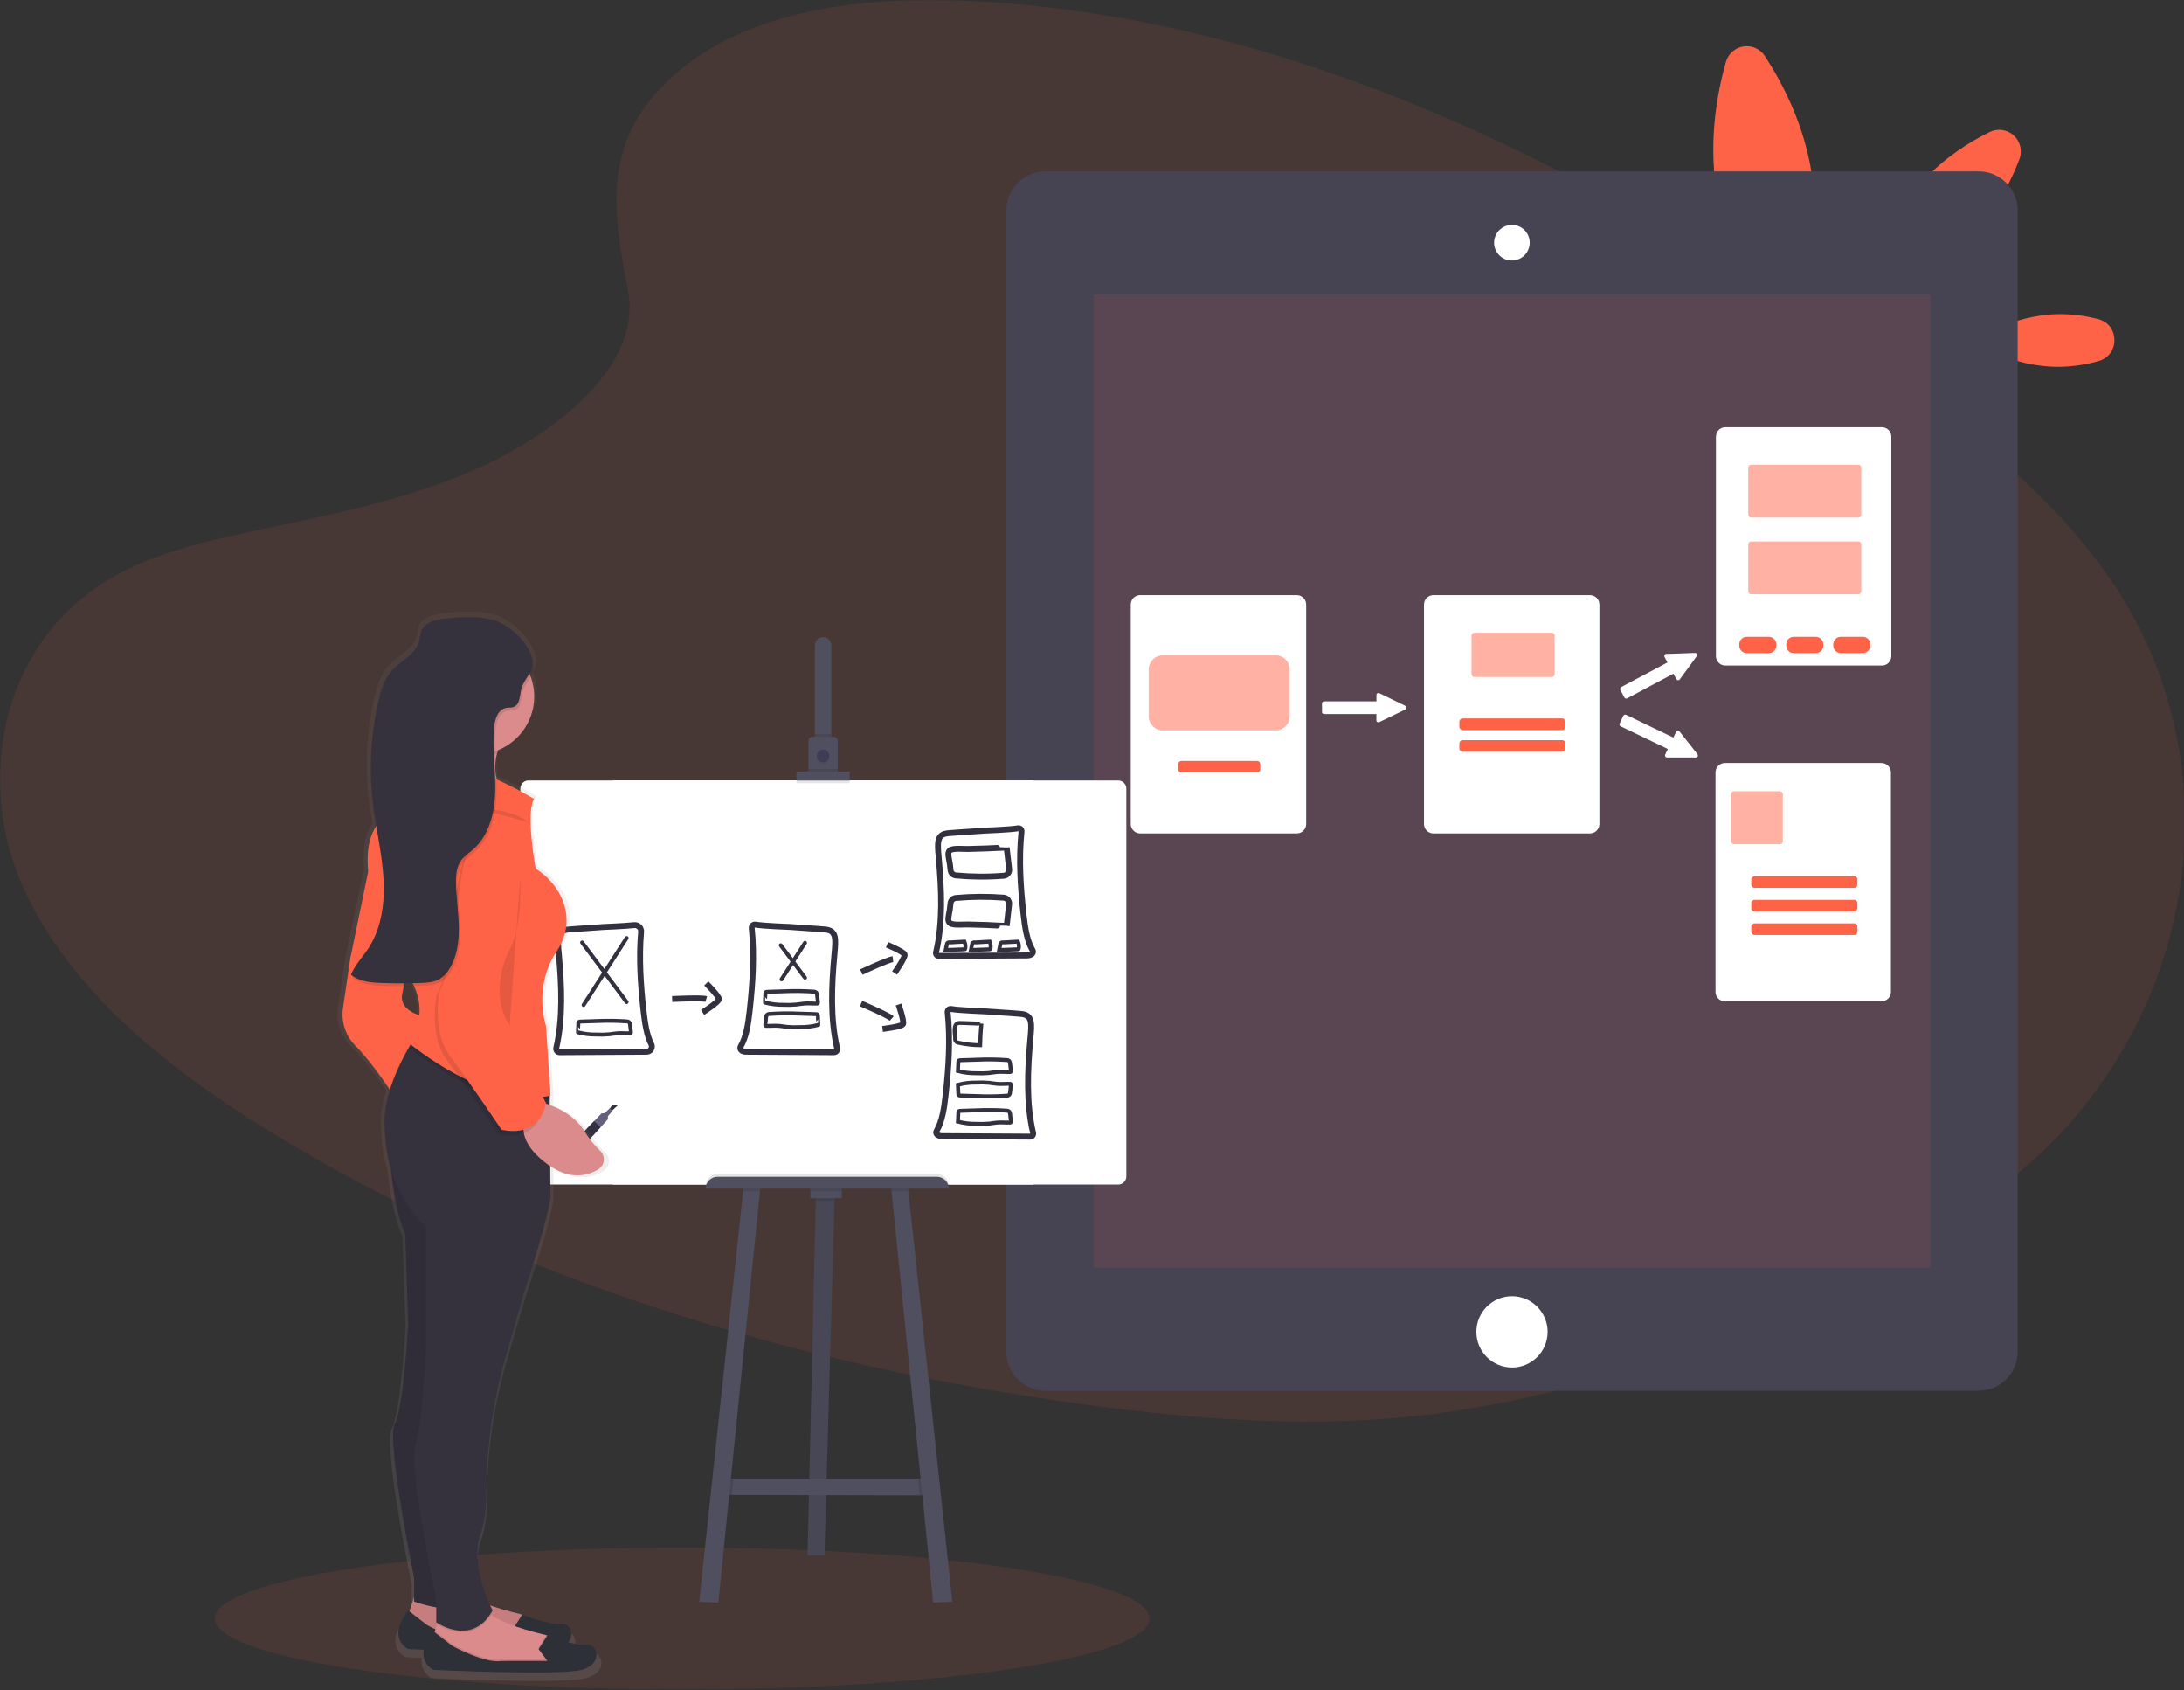<?xml version="1.0" encoding="UTF-8"?>
<svg xmlns="http://www.w3.org/2000/svg" xmlns:xlink="http://www.w3.org/1999/xlink" width="592pt" height="458pt" viewBox="0 0 592 458" version="1.1">
<rect x="0" y="0" width="592" height="458" fill="#333333" stroke="none"/>
<defs>
<filter id="alpha" filterUnits="objectBoundingBox" x="0%" y="0%" width="100%" height="100%">
  <feColorMatrix type="matrix" in="SourceGraphic" values="0 0 0 0 1 0 0 0 0 1 0 0 0 0 1 0 0 0 1 0"/>
</filter>
<mask id="mask0">
  <g filter="url(#alpha)">
<rect x="0" y="0" width="592" height="458" style="fill:rgb(0%,0%,0%);fill-opacity:0.102;stroke:none;"/>
  </g>
</mask>
<clipPath id="clip1">
  <rect width="592" height="458"/>
</clipPath>
<g id="surface6" clip-path="url(#clip1)">
<path style=" stroke:none;fill-rule:nonzero;fill:rgb(100%,38.824%,27.843%);fill-opacity:1;" d="M 311.59 438.613 C 311.59 428 254.879 419.395 184.922 419.395 C 114.965 419.395 58.258 428 58.258 438.613 C 58.258 449.227 114.965 457.828 184.922 457.828 C 254.879 457.828 311.59 449.227 311.59 438.613 Z M 311.59 438.613 "/>
</g>
<mask id="mask1">
  <g filter="url(#alpha)">
<rect x="0" y="0" width="592" height="458" style="fill:rgb(0%,0%,0%);fill-opacity:0.102;stroke:none;"/>
  </g>
</mask>
<clipPath id="clip2">
  <rect width="592" height="458"/>
</clipPath>
<g id="surface9" clip-path="url(#clip2)">
<path style=" stroke:none;fill-rule:nonzero;fill:rgb(100%,38.824%,27.843%);fill-opacity:1;" d="M 182.875 20.199 C 202.965 2.477 234.508 -1.152 263.223 0.277 C 353.398 4.719 434.789 47.781 505.215 96.5 C 530.711 114.141 555.809 133.145 572.352 157.438 C 606.039 206.879 596.043 275.375 549.207 316.105 C 533.27 329.984 513.953 340.59 494.121 350.008 C 458.859 366.754 420.812 380.195 380.789 384.02 C 352.25 386.75 323.359 384.527 294.988 380.723 C 215.711 370.09 137.898 346.559 72.684 306.328 C 44.078 288.699 17.121 266.738 5.328 238.188 C -6.465 209.633 1.062 173.453 30.293 156.559 C 42.375 149.566 56.816 146.414 70.953 143.441 C 91.754 139.082 112.918 134.777 131.703 125.914 C 151.098 116.746 174.07 99.031 170.23 78.758 C 166.105 56.992 162.789 37.891 182.875 20.199 Z M 182.875 20.199 "/>
</g>
<mask id="mask2">
  <g filter="url(#alpha)">
<rect x="0" y="0" width="592" height="458" style="fill:rgb(0%,0%,0%);fill-opacity:0.102;stroke:none;"/>
  </g>
</mask>
<clipPath id="clip3">
  <rect width="592" height="458"/>
</clipPath>
<g id="surface12" clip-path="url(#clip3)">
<path style=" stroke:none;fill-rule:nonzero;fill:rgb(100%,38.824%,27.843%);fill-opacity:1;" d="M 296.426 79.777 L 523.266 79.777 L 523.266 343.52 L 296.426 343.52 Z M 296.426 79.777 "/>
</g>
<mask id="mask3">
  <g filter="url(#alpha)">
<rect x="0" y="0" width="592" height="458" style="fill:rgb(0%,0%,0%);fill-opacity:0.502;stroke:none;"/>
  </g>
</mask>
<clipPath id="clip4">
  <rect width="592" height="458"/>
</clipPath>
<g id="surface15" clip-path="url(#clip4)">
<path style=" stroke:none;fill-rule:nonzero;fill:rgb(100%,38.824%,27.843%);fill-opacity:1;" d="M 315.184 177.609 L 345.793 177.609 C 347.895 177.609 349.602 179.316 349.602 181.422 L 349.602 194.109 C 349.602 196.215 347.895 197.922 345.793 197.922 L 315.184 197.922 C 313.082 197.922 311.375 196.215 311.375 194.109 L 311.375 181.422 C 311.375 179.316 313.082 177.609 315.184 177.609 Z M 315.184 177.609 "/>
</g>
<mask id="mask4">
  <g filter="url(#alpha)">
<rect x="0" y="0" width="592" height="458" style="fill:rgb(0%,0%,0%);fill-opacity:0.502;stroke:none;"/>
  </g>
</mask>
<clipPath id="clip5">
  <rect width="592" height="458"/>
</clipPath>
<g id="surface18" clip-path="url(#clip5)">
<path style=" stroke:none;fill-rule:nonzero;fill:rgb(100%,38.824%,27.843%);fill-opacity:1;" d="M 399.652 171.477 L 420.641 171.477 C 421.07 171.477 421.418 171.828 421.418 172.258 L 421.418 182.676 C 421.418 183.105 421.07 183.457 420.641 183.457 L 399.652 183.457 C 399.223 183.457 398.875 183.105 398.875 182.676 L 398.875 172.258 C 398.875 171.828 399.223 171.477 399.652 171.477 Z M 399.652 171.477 "/>
</g>
<mask id="mask5">
  <g filter="url(#alpha)">
<rect x="0" y="0" width="592" height="458" style="fill:rgb(0%,0%,0%);fill-opacity:0.502;stroke:none;"/>
  </g>
</mask>
<clipPath id="clip6">
  <rect width="592" height="458"/>
</clipPath>
<g id="surface21" clip-path="url(#clip6)">
<path style=" stroke:none;fill-rule:nonzero;fill:rgb(100%,38.824%,27.843%);fill-opacity:1;" d="M 474.668 125.938 L 503.738 125.938 C 504.168 125.938 504.516 126.289 504.516 126.719 L 504.516 139.465 C 504.516 139.895 504.168 140.246 503.738 140.246 L 474.668 140.246 C 474.238 140.246 473.887 139.895 473.887 139.465 L 473.887 126.719 C 473.887 126.289 474.238 125.938 474.668 125.938 Z M 474.668 125.938 "/>
</g>
<mask id="mask6">
  <g filter="url(#alpha)">
<rect x="0" y="0" width="592" height="458" style="fill:rgb(0%,0%,0%);fill-opacity:0.502;stroke:none;"/>
  </g>
</mask>
<clipPath id="clip7">
  <rect width="592" height="458"/>
</clipPath>
<g id="surface24" clip-path="url(#clip7)">
<path style=" stroke:none;fill-rule:nonzero;fill:rgb(100%,38.824%,27.843%);fill-opacity:1;" d="M 474.668 146.73 L 503.738 146.73 C 504.168 146.73 504.516 147.078 504.516 147.512 L 504.516 160.258 C 504.516 160.688 504.168 161.035 503.738 161.035 L 474.668 161.035 C 474.238 161.035 473.887 160.688 473.887 160.258 L 473.887 147.512 C 473.887 147.078 474.238 146.73 474.668 146.73 Z M 474.668 146.73 "/>
</g>
<mask id="mask7">
  <g filter="url(#alpha)">
<rect x="0" y="0" width="592" height="458" style="fill:rgb(0%,0%,0%);fill-opacity:0.502;stroke:none;"/>
  </g>
</mask>
<clipPath id="clip8">
  <rect width="592" height="458"/>
</clipPath>
<g id="surface27" clip-path="url(#clip8)">
<path style=" stroke:none;fill-rule:nonzero;fill:rgb(100%,38.824%,27.843%);fill-opacity:1;" d="M 469.98 214.438 L 482.48 214.438 C 482.91 214.438 483.258 214.785 483.258 215.219 L 483.258 227.965 C 483.258 228.395 482.91 228.742 482.48 228.742 L 469.98 228.742 C 469.547 228.742 469.199 228.395 469.199 227.965 L 469.199 215.219 C 469.199 214.785 469.547 214.438 469.98 214.438 Z M 469.98 214.438 "/>
</g>
<mask id="mask8">
  <g filter="url(#alpha)">
<rect x="0" y="0" width="592" height="458" style="fill:rgb(0%,0%,0%);fill-opacity:0.102;stroke:none;"/>
  </g>
</mask>
<clipPath id="clip9">
  <rect width="592" height="458"/>
</clipPath>
<g id="surface30" clip-path="url(#clip9)">
<path style=" stroke:none;fill-rule:nonzero;fill:rgb(0%,0%,0%);fill-opacity:1;" d="M 226.234 323.828 L 226.191 325.395 L 223.473 421.516 L 218.895 421.516 L 221.141 325.395 L 221.184 323.59 Z M 226.234 323.828 "/>
</g>
<mask id="mask9">
  <g filter="url(#alpha)">
<rect x="0" y="0" width="592" height="458" style="fill:rgb(0%,0%,0%);fill-opacity:0.102;stroke:none;"/>
  </g>
</mask>
<clipPath id="clip10">
  <rect width="592" height="458"/>
</clipPath>
<g id="surface33" clip-path="url(#clip10)">
<path style=" stroke:none;fill-rule:nonzero;fill:rgb(0%,0%,0%);fill-opacity:1;" d="M 226.234 323.828 L 226.191 325.395 L 221.141 325.395 L 221.184 323.59 Z M 226.234 323.828 "/>
</g>
<mask id="mask10">
  <g filter="url(#alpha)">
<rect x="0" y="0" width="592" height="458" style="fill:rgb(0%,0%,0%);fill-opacity:0.102;stroke:none;"/>
  </g>
</mask>
<clipPath id="clip11">
  <rect width="592" height="458"/>
</clipPath>
<g id="surface36" clip-path="url(#clip11)">
<path style=" stroke:none;fill-rule:nonzero;fill:rgb(0%,0%,0%);fill-opacity:1;" d="M 198.836 400.676 L 198.383 405.137 L 195.676 405.133 L 197.113 400.676 Z M 198.836 400.676 "/>
</g>
<mask id="mask11">
  <g filter="url(#alpha)">
<rect x="0" y="0" width="592" height="458" style="fill:rgb(0%,0%,0%);fill-opacity:0.102;stroke:none;"/>
  </g>
</mask>
<clipPath id="clip12">
  <rect width="592" height="458"/>
</clipPath>
<g id="surface39" clip-path="url(#clip12)">
<path style=" stroke:none;fill-rule:nonzero;fill:rgb(0%,0%,0%);fill-opacity:1;" d="M 252.715 405.254 L 249.289 405.246 L 248.828 400.676 L 252.352 400.676 Z M 252.715 405.254 "/>
</g>
<mask id="mask12">
  <g filter="url(#alpha)">
<rect x="0" y="0" width="592" height="458" style="fill:rgb(0%,0%,0%);fill-opacity:0.102;stroke:none;"/>
  </g>
</mask>
<clipPath id="clip13">
  <rect width="592" height="458"/>
</clipPath>
<g id="surface42" clip-path="url(#clip13)">
<path style=" stroke:none;fill-rule:nonzero;fill:rgb(0%,0%,0%);fill-opacity:1;" d="M 220.887 198.926 L 225.34 198.926 L 225.34 201.332 L 220.887 201.332 Z M 220.887 198.926 "/>
</g>
<mask id="mask13">
  <g filter="url(#alpha)">
<rect x="0" y="0" width="592" height="458" style="fill:rgb(0%,0%,0%);fill-opacity:0.102;stroke:none;"/>
  </g>
</mask>
<clipPath id="clip14">
  <rect width="592" height="458"/>
</clipPath>
<g id="surface45" clip-path="url(#clip14)">
<path style=" stroke:none;fill-rule:nonzero;fill:rgb(0%,0%,0%);fill-opacity:1;" d="M 224.793 205.188 C 224.793 206.117 224.039 206.875 223.109 206.875 C 222.18 206.875 221.426 206.117 221.426 205.188 C 221.426 204.254 222.18 203.5 223.109 203.5 C 224.039 203.5 224.793 204.254 224.793 205.188 Z M 224.793 205.188 "/>
</g>
<mask id="mask14">
  <g filter="url(#alpha)">
<rect x="0" y="0" width="592" height="458" style="fill:rgb(0%,0%,0%);fill-opacity:0.102;stroke:none;"/>
  </g>
</mask>
<clipPath id="clip15">
  <rect width="592" height="458"/>
</clipPath>
<g id="surface48" clip-path="url(#clip15)">
<path style=" stroke:none;fill-rule:nonzero;fill:rgb(0%,0%,0%);fill-opacity:1;" d="M 219.141 208.379 L 227.082 208.379 L 227.082 209.465 L 219.141 209.465 Z M 219.141 208.379 "/>
</g>
<mask id="mask15">
  <g filter="url(#alpha)">
<rect x="0" y="0" width="592" height="458" style="fill:rgb(0%,0%,0%);fill-opacity:0.102;stroke:none;"/>
  </g>
</mask>
<clipPath id="clip16">
  <rect width="592" height="458"/>
</clipPath>
<g id="surface51" clip-path="url(#clip16)">
<path style=" stroke:none;fill-rule:nonzero;fill:rgb(0%,0%,0%);fill-opacity:1;" d="M 215.887 209.824 L 230.332 209.824 L 230.332 212.234 L 215.887 212.234 Z M 215.887 209.824 "/>
</g>
<mask id="mask16">
  <g filter="url(#alpha)">
<rect x="0" y="0" width="592" height="458" style="fill:rgb(0%,0%,0%);fill-opacity:0.102;stroke:none;"/>
  </g>
</mask>
<clipPath id="clip17">
  <rect width="592" height="458"/>
</clipPath>
<g id="surface54" clip-path="url(#clip17)">
<path style=" stroke:none;fill-rule:nonzero;fill:rgb(0%,0%,0%);fill-opacity:1;" d="M 194.469 318.145 L 253.98 318.145 C 255.746 318.145 257.18 319.578 257.18 321.348 L 191.281 321.348 C 191.281 319.582 192.707 318.152 194.469 318.145 Z M 194.469 318.145 "/>
</g>
<mask id="mask17">
  <g filter="url(#alpha)">
<rect x="0" y="0" width="592" height="458" style="fill:rgb(0%,0%,0%);fill-opacity:0.102;stroke:none;"/>
  </g>
</mask>
<clipPath id="clip18">
  <rect width="592" height="458"/>
</clipPath>
<g id="surface57" clip-path="url(#clip18)">
<path style=" stroke:none;fill-rule:nonzero;fill:rgb(0%,0%,0%);fill-opacity:1;" d="M 201.566 321.539 L 206.145 321.422 L 206 322.805 L 201.434 322.805 Z M 201.566 321.539 "/>
</g>
<mask id="mask18">
  <g filter="url(#alpha)">
<rect x="0" y="0" width="592" height="458" style="fill:rgb(0%,0%,0%);fill-opacity:0.102;stroke:none;"/>
  </g>
</mask>
<clipPath id="clip19">
  <rect width="592" height="458"/>
</clipPath>
<g id="surface60" clip-path="url(#clip19)">
<path style=" stroke:none;fill-rule:nonzero;fill:rgb(0%,0%,0%);fill-opacity:1;" d="M 219.68 321.48 L 228.164 321.48 L 228.164 322.805 L 219.68 322.805 Z M 219.68 321.48 "/>
</g>
<mask id="mask19">
  <g filter="url(#alpha)">
<rect x="0" y="0" width="592" height="458" style="fill:rgb(0%,0%,0%);fill-opacity:0.102;stroke:none;"/>
  </g>
</mask>
<clipPath id="clip20">
  <rect width="592" height="458"/>
</clipPath>
<g id="surface63" clip-path="url(#clip20)">
<path style=" stroke:none;fill-rule:nonzero;fill:rgb(0%,0%,0%);fill-opacity:1;" d="M 246.23 322.805 L 241.664 322.805 L 241.523 321.422 L 246.098 321.539 Z M 246.23 322.805 "/>
</g>
<linearGradient id="linear0" gradientUnits="userSpaceOnUse" x1="2277.26" y1="874.51" x2="2277.26" y2="331.66" gradientTransform="matrix(0.533,0,0,0.534,-1086.277,-11.295)">
<stop offset="0" style="stop-color:rgb(50.196%,50.196%,50.196%);stop-opacity:0.251;"/>
<stop offset="0.54" style="stop-color:rgb(50.196%,50.196%,50.196%);stop-opacity:0.122;"/>
<stop offset="1" style="stop-color:rgb(50.196%,50.196%,50.196%);stop-opacity:0.102;"/>
</linearGradient>
<mask id="mask20">
  <g filter="url(#alpha)">
<rect x="0" y="0" width="592" height="458" style="fill:rgb(0%,0%,0%);fill-opacity:0.102;stroke:none;"/>
  </g>
</mask>
<clipPath id="clip21">
  <rect width="592" height="458"/>
</clipPath>
<g id="surface66" clip-path="url(#clip21)">
<path style=" stroke:none;fill-rule:nonzero;fill:rgb(0%,0%,0%);fill-opacity:1;" d="M 112.25 432.824 L 110.652 437.629 L 115.871 442.855 L 133.148 446.875 L 145.602 445.668 L 144.793 441.242 C 144.305 439.309 142.781 437.809 140.836 437.352 C 135.719 436.145 125.957 433.402 123.902 429.586 Z M 112.25 432.824 "/>
</g>
<mask id="mask21">
  <g filter="url(#alpha)">
<rect x="0" y="0" width="592" height="458" style="fill:rgb(0%,0%,0%);fill-opacity:0.102;stroke:none;"/>
  </g>
</mask>
<clipPath id="clip22">
  <rect width="592" height="458"/>
</clipPath>
<g id="surface69" clip-path="url(#clip22)">
<path style=" stroke:none;fill-rule:nonzero;fill:rgb(0%,0%,0%);fill-opacity:1;" d="M 152.422 451.301 L 139.969 452.508 L 122.691 448.48 L 117.457 443.258 L 117.883 441.98 L 122.684 445.668 C 122.684 445.668 131.523 450.473 135.941 449.688 L 148.391 449.688 L 145.98 446.484 L 148.145 443.141 C 149.859 443.711 151.164 445.121 151.605 446.875 Z M 152.422 451.301 "/>
</g>
<mask id="mask22">
  <g filter="url(#alpha)">
<rect x="0" y="0" width="592" height="458" style="fill:rgb(0%,0%,0%);fill-opacity:0.102;stroke:none;"/>
  </g>
</mask>
<clipPath id="clip23">
  <rect width="592" height="458"/>
</clipPath>
<g id="surface72" clip-path="url(#clip23)">
<path style=" stroke:none;fill-rule:nonzero;fill:rgb(0%,0%,0%);fill-opacity:1;" d="M 105.418 308.562 C 105.418 308.562 105.82 325.852 109.836 334.297 L 110.641 358.82 C 110.641 358.82 109.434 381.34 107.023 385.762 C 104.613 390.18 112.246 427.578 112.246 427.578 L 112.246 434.012 C 112.246 434.012 125.098 438.816 128.715 433.203 L 125.098 385.359 L 126.699 319.02 Z M 105.418 308.562 "/>
</g>
<mask id="mask23">
  <g filter="url(#alpha)">
<rect x="0" y="0" width="592" height="458" style="fill:rgb(0%,0%,0%);fill-opacity:0.102;stroke:none;"/>
  </g>
</mask>
<clipPath id="clip24">
  <rect width="592" height="458"/>
</clipPath>
<g id="surface75" clip-path="url(#clip24)">
<path style=" stroke:none;fill-rule:nonzero;fill:rgb(0%,0%,0%);fill-opacity:1;" d="M 133.094 437.582 C 127.938 445.703 119.922 441.102 118.496 440.188 L 119.082 438.43 L 130.73 435.227 C 131.324 436.188 132.133 436.992 133.094 437.582 Z M 133.094 437.582 "/>
</g>
<mask id="mask24">
  <g filter="url(#alpha)">
<rect x="0" y="0" width="592" height="458" style="fill:rgb(0%,0%,0%);fill-opacity:0.102;stroke:none;"/>
  </g>
</mask>
<clipPath id="clip25">
  <rect width="592" height="458"/>
</clipPath>
<g id="surface78" clip-path="url(#clip25)">
<path style=" stroke:none;fill-rule:nonzero;fill:rgb(0%,0%,0%);fill-opacity:1;" d="M 137.156 198.398 C 136.074 200.211 135.25 202.164 134.711 204.203 C 130.742 205.719 126.332 205.559 122.484 203.762 C 121.984 200.812 120.824 198.016 119.082 195.586 Z M 137.156 198.398 "/>
</g>
<mask id="mask25">
  <g filter="url(#alpha)">
<rect x="0" y="0" width="592" height="458" style="fill:rgb(0%,0%,0%);fill-opacity:0.102;stroke:none;"/>
  </g>
</mask>
<clipPath id="clip26">
  <rect width="592" height="458"/>
</clipPath>
<g id="surface81" clip-path="url(#clip26)">
<path style=" stroke:none;fill-rule:nonzero;fill:rgb(0%,0%,0%);fill-opacity:1;" d="M 149.211 298.109 L 149.035 298.145 C 132.191 301.605 111.055 284.039 111.055 284.039 C 111.625 283.082 112.113 282.082 112.516 281.047 C 113.105 280.129 113.465 279.613 113.465 279.613 L 148.922 293.695 L 149.012 295.102 Z M 149.211 298.109 "/>
</g>
<mask id="mask26">
  <g filter="url(#alpha)">
<rect x="0" y="0" width="592" height="458" style="fill:rgb(0%,0%,0%);fill-opacity:0.102;stroke:none;"/>
  </g>
</mask>
<clipPath id="clip27">
  <rect width="592" height="458"/>
</clipPath>
<g id="surface84" clip-path="url(#clip27)">
<path style=" stroke:none;fill-rule:nonzero;fill:rgb(0%,0%,0%);fill-opacity:1;" d="M 133.543 224.109 C 133.543 224.109 125.508 223.305 123.5 244.215 C 121.488 265.121 118.277 269.941 118.277 269.941 C 118.277 269.941 116.266 280.801 121.09 287.23 C 125.91 293.664 135.148 307.383 135.148 307.383 C 135.148 307.383 145.195 310.203 147.199 300.145 L 134.746 276.828 C 134.746 276.828 132.742 268.785 137.559 263.156 C 142.375 257.531 145.996 220.105 133.543 224.109 Z M 133.543 224.109 "/>
</g>
<mask id="mask27">
  <g filter="url(#alpha)">
<rect x="0" y="0" width="592" height="458" style="fill:rgb(0%,0%,0%);fill-opacity:0.102;stroke:none;"/>
  </g>
</mask>
<clipPath id="clip28">
  <rect width="592" height="458"/>
</clipPath>
<g id="surface87" clip-path="url(#clip28)">
<path style=" stroke:none;fill-rule:nonzero;fill:rgb(0%,0%,0%);fill-opacity:1;" d="M 140.977 237.988 C 140.977 237.988 141.777 250.453 138.16 257.293 C 134.543 264.129 134.543 272.969 138.16 277.793 "/>
</g>
<mask id="mask28">
  <g filter="url(#alpha)">
<rect x="0" y="0" width="592" height="458" style="fill:rgb(0%,0%,0%);fill-opacity:0.102;stroke:none;"/>
  </g>
</mask>
<clipPath id="clip29">
  <rect width="592" height="458"/>
</clipPath>
<g id="surface90" clip-path="url(#clip29)">
<path style=" stroke:none;fill-rule:nonzero;fill:rgb(0%,0%,0%);fill-opacity:1;" d="M 142.98 222.723 C 142.98 222.723 139.781 219.52 130.527 219.102 C 121.273 218.688 117.273 215.902 117.273 215.902 "/>
</g>
<mask id="mask29">
  <g filter="url(#alpha)">
<rect x="0" y="0" width="592" height="458" style="fill:rgb(0%,0%,0%);fill-opacity:0.102;stroke:none;"/>
  </g>
</mask>
<clipPath id="clip30">
  <rect width="592" height="458"/>
</clipPath>
<g id="surface93" clip-path="url(#clip30)">
<path style=" stroke:none;fill-rule:nonzero;fill:rgb(0%,0%,0%);fill-opacity:1;" d="M 120.656 168.484 C 118.215 168.781 115.426 169.621 114.543 171.922 C 114.219 172.766 114.215 173.691 113.984 174.59 C 113.07 178.102 109.125 179.734 106.688 182.422 C 104.555 184.789 103.59 188 102.891 191.121 C 100.887 200.074 100.398 209.305 101.457 218.422 C 102.238 225.086 103.84 231.648 104.293 238.348 C 104.746 245.047 103.922 252.094 100.262 257.719 C 98.66 260.141 96.613 262.266 95.5 264.93 C 97.801 266.797 100.98 267.066 103.945 267.168 C 107.402 267.285 110.859 267.285 114.316 267.168 C 116.129 267.102 118.02 266.984 119.586 266.066 C 120.742 265.328 121.695 264.305 122.352 263.098 C 124.324 259.742 124.828 255.707 124.742 251.809 C 124.656 247.914 124.043 244.043 123.969 240.145 C 123.93 238.012 124.098 235.77 125.316 234.027 C 126.199 232.773 127.535 231.93 128.684 230.91 C 132.988 227.102 134.457 220.98 134.602 215.234 C 134.746 209.484 133.801 203.723 134.289 197.996 C 134.477 195.75 135.312 193.059 137.52 192.621 C 138.215 192.484 138.953 192.621 139.617 192.355 C 141.387 191.676 141.215 189.18 141.719 187.352 C 142.289 185.297 144.039 183.711 144.527 181.641 C 145.684 176.777 139.5 170.965 135.461 169.277 C 131.273 167.527 124.988 167.949 120.656 168.484 Z M 120.656 168.484 "/>
</g>
</defs>
<g id="surface1">
<use xlink:href="#surface6" mask="url(#mask0)"/>
<use xlink:href="#surface9" mask="url(#mask1)"/>
<path style=" stroke:none;fill-rule:nonzero;fill:rgb(100%,38.824%,27.843%);fill-opacity:1;" d="M 491.109 47.219 C 494.715 71.008 484.684 92.258 484.684 92.258 C 484.684 92.258 468.805 74.945 465.188 51.16 C 463.168 37.812 465.434 25.281 467.812 16.836 C 468.426 14.594 470.301 12.926 472.598 12.582 C 474.891 12.234 477.176 13.273 478.422 15.234 C 483.207 22.578 489.09 33.879 491.109 47.219 Z M 491.109 47.219 "/>
<path style=" stroke:none;fill-rule:nonzero;fill:rgb(100%,38.824%,27.843%);fill-opacity:1;" d="M 558.148 85.129 C 561.723 85.113 565.281 85.562 568.734 86.469 C 574.555 87.965 574.645 96.211 568.859 97.836 C 565.422 98.812 561.875 99.34 558.305 99.402 C 545.223 99.547 534.539 92.523 534.539 92.523 C 534.539 92.523 545.066 85.273 558.148 85.129 Z M 558.148 85.129 "/>
<path style=" stroke:none;fill-rule:nonzero;fill:rgb(100%,38.824%,27.843%);fill-opacity:1;" d="M 521.359 48.973 C 509.184 62.363 506.609 79.867 506.609 79.867 C 506.609 79.867 523.77 75.648 535.941 62.25 C 541.586 56.043 545.168 48.953 547.387 43.137 C 548.246 40.883 547.641 38.332 545.859 36.703 C 544.082 35.078 541.488 34.707 539.324 35.77 C 533.711 38.531 527.004 42.762 521.359 48.973 Z M 521.359 48.973 "/>
<path style=" stroke:none;fill-rule:nonzero;fill:rgb(27.451%,26.275%,32.549%);fill-opacity:1;" d="M 283.34 46.445 L 536.352 46.445 C 542.184 46.445 546.91 51.18 546.91 57.016 L 546.91 366.281 C 546.91 372.121 542.184 376.852 536.352 376.852 L 283.34 376.852 C 277.508 376.852 272.777 372.121 272.777 366.281 L 272.777 57.016 C 272.777 51.18 277.508 46.445 283.34 46.445 Z M 283.34 46.445 "/>
<use xlink:href="#surface12" mask="url(#mask2)"/>
<path style=" stroke:none;fill-rule:nonzero;fill:rgb(100%,100%,100%);fill-opacity:1;" d="M 419.5 360.914 C 419.5 366.25 415.176 370.574 409.844 370.574 C 404.516 370.574 400.191 366.25 400.191 360.914 C 400.191 355.578 404.516 351.25 409.844 351.25 C 415.176 351.25 419.5 355.578 419.5 360.914 Z M 419.5 360.914 "/>
<path style=" stroke:none;fill-rule:nonzero;fill:rgb(100%,100%,100%);fill-opacity:1;" d="M 409.844 70.332 C 407.328 70.332 405.285 68.289 405.285 65.77 C 405.285 63.25 407.328 61.207 409.844 61.207 C 412.363 61.207 414.406 63.25 414.406 65.77 C 414.398 68.289 412.359 70.328 409.844 70.332 Z M 409.844 70.332 "/>
<path style=" stroke:none;fill-rule:nonzero;fill:rgb(100%,100%,100%);fill-opacity:1;" d="M 409.844 61.473 C 412.215 61.473 414.137 63.395 414.137 65.77 C 414.137 68.145 412.215 70.066 409.844 70.066 C 407.473 70.066 405.551 68.145 405.551 65.77 C 405.555 63.398 407.477 61.477 409.844 61.473 M 409.844 60.938 C 407.891 60.93 406.121 62.098 405.367 63.902 C 404.613 65.707 405.02 67.789 406.395 69.176 C 407.773 70.562 409.852 70.98 411.66 70.234 C 413.465 69.488 414.645 67.727 414.645 65.77 C 414.652 64.492 414.148 63.262 413.25 62.355 C 412.348 61.449 411.121 60.938 409.844 60.938 Z M 409.844 60.938 "/>
<path style="fill-rule:nonzero;fill:rgb(100%,100%,100%);fill-opacity:1;stroke-width:1;stroke-linecap:butt;stroke-linejoin:miter;stroke:rgb(100%,100%,100%);stroke-opacity:1;stroke-miterlimit:10;" d="M 579.858 302.511 L 659.473 302.511 C 661.846 302.511 663.772 304.436 663.772 306.807 L 663.772 418.133 C 663.772 420.504 661.846 422.429 659.473 422.429 L 579.858 422.429 C 577.485 422.429 575.559 420.504 575.559 418.133 L 575.559 306.807 C 575.559 304.436 577.485 302.511 579.858 302.511 Z M 579.858 302.511 " transform="matrix(0.533,0,0,0.534,0,0)"/>
<use xlink:href="#surface15" mask="url(#mask3)"/>
<path style=" stroke:none;fill-rule:nonzero;fill:rgb(100%,38.824%,27.843%);fill-opacity:1;" d="M 320.258 206.207 L 340.719 206.207 C 341.219 206.207 341.621 206.609 341.621 207.109 L 341.621 208.461 C 341.621 208.957 341.219 209.363 340.719 209.363 L 320.258 209.363 C 319.758 209.363 319.355 208.957 319.355 208.461 L 319.355 207.109 C 319.355 206.609 319.758 206.207 320.258 206.207 Z M 320.258 206.207 "/>
<path style="fill-rule:nonzero;fill:rgb(100%,100%,100%);fill-opacity:1;stroke-width:1;stroke-linecap:butt;stroke-linejoin:miter;stroke:rgb(100%,100%,100%);stroke-opacity:1;stroke-miterlimit:10;" d="M 728.987 302.511 L 808.601 302.511 C 810.974 302.511 812.9 304.436 812.9 306.807 L 812.9 418.133 C 812.9 420.504 810.974 422.429 808.601 422.429 L 728.987 422.429 C 726.614 422.429 724.688 420.504 724.688 418.133 L 724.688 306.807 C 724.688 304.436 726.614 302.511 728.987 302.511 Z M 728.987 302.511 " transform="matrix(0.533,0,0,0.534,0,0)"/>
<use xlink:href="#surface18" mask="url(#mask4)"/>
<path style=" stroke:none;fill-rule:nonzero;fill:rgb(100%,38.824%,27.843%);fill-opacity:1;" d="M 396.48 194.684 L 423.457 194.684 C 423.953 194.684 424.355 195.086 424.355 195.586 L 424.355 196.934 C 424.355 197.434 423.953 197.836 423.457 197.836 L 396.48 197.836 C 395.98 197.836 395.578 197.434 395.578 196.934 L 395.578 195.586 C 395.578 195.086 395.98 194.684 396.48 194.684 Z M 396.48 194.684 "/>
<path style=" stroke:none;fill-rule:nonzero;fill:rgb(100%,38.824%,27.843%);fill-opacity:1;" d="M 396.48 200.566 L 423.457 200.566 C 423.953 200.566 424.355 200.969 424.355 201.465 L 424.355 202.816 C 424.355 203.316 423.953 203.719 423.457 203.719 L 396.48 203.719 C 395.98 203.719 395.578 203.316 395.578 202.816 L 395.578 201.465 C 395.578 200.969 395.98 200.566 396.48 200.566 Z M 396.48 200.566 "/>
<path style="fill-rule:nonzero;fill:rgb(100%,100%,100%);fill-opacity:1;stroke-width:1;stroke-linecap:butt;stroke-linejoin:miter;stroke:rgb(100%,100%,100%);stroke-opacity:1;stroke-miterlimit:10;" d="M 877.449 217.317 L 957.063 217.317 C 959.436 217.317 961.362 219.242 961.362 221.62 L 961.362 332.939 C 961.362 335.317 959.436 337.242 957.063 337.242 L 877.449 337.242 C 875.076 337.242 873.149 335.317 873.149 332.939 L 873.149 221.62 C 873.149 219.242 875.076 217.317 877.449 217.317 Z M 877.449 217.317 " transform="matrix(0.533,0,0,0.534,0,0)"/>
<use xlink:href="#surface21" mask="url(#mask5)"/>
<use xlink:href="#surface24" mask="url(#mask6)"/>
<path style=" stroke:none;fill-rule:nonzero;fill:rgb(100%,38.824%,27.843%);fill-opacity:1;" d="M 473.484 172.566 L 479.445 172.566 C 480.574 172.566 481.488 173.48 481.488 174.609 L 481.488 174.938 C 481.488 176.066 480.574 176.98 479.445 176.98 L 473.484 176.98 C 472.355 176.98 471.441 176.066 471.441 174.938 L 471.441 174.609 C 471.441 173.48 472.355 172.566 473.484 172.566 Z M 473.484 172.566 "/>
<path style=" stroke:none;fill-rule:nonzero;fill:rgb(100%,38.824%,27.843%);fill-opacity:1;" d="M 486.223 172.566 L 492.188 172.566 C 493.316 172.566 494.23 173.48 494.23 174.609 L 494.23 174.938 C 494.23 176.066 493.316 176.98 492.188 176.98 L 486.223 176.98 C 485.098 176.98 484.18 176.066 484.18 174.938 L 484.18 174.609 C 484.18 173.48 485.098 172.566 486.223 172.566 Z M 486.223 172.566 "/>
<path style=" stroke:none;fill-rule:nonzero;fill:rgb(100%,38.824%,27.843%);fill-opacity:1;" d="M 498.965 172.566 L 504.93 172.566 C 506.055 172.566 506.969 173.48 506.969 174.609 L 506.969 174.938 C 506.969 176.066 506.055 176.98 504.93 176.98 L 498.965 176.98 C 497.836 176.98 496.922 176.066 496.922 174.938 L 496.922 174.609 C 496.922 173.48 497.836 172.566 498.965 172.566 Z M 498.965 172.566 "/>
<path style="fill-rule:nonzero;fill:rgb(100%,100%,100%);fill-opacity:1;stroke-width:1;stroke-linecap:butt;stroke-linejoin:miter;stroke:rgb(100%,100%,100%);stroke-opacity:1;stroke-miterlimit:10;" d="M 877.244 387.698 L 956.851 387.698 C 959.224 387.698 961.15 389.623 961.15 392.001 L 961.15 503.32 C 961.15 505.698 959.224 507.623 956.851 507.623 L 877.244 507.623 C 874.863 507.623 872.937 505.698 872.937 503.32 L 872.937 392.001 C 872.937 389.623 874.863 387.698 877.244 387.698 Z M 877.244 387.698 " transform="matrix(0.533,0,0,0.534,0,0)"/>
<use xlink:href="#surface27" mask="url(#mask7)"/>
<path style=" stroke:none;fill-rule:nonzero;fill:rgb(100%,38.824%,27.843%);fill-opacity:1;" d="M 475.605 237.457 L 502.582 237.457 C 503.078 237.457 503.484 237.859 503.484 238.359 L 503.484 239.707 C 503.484 240.207 503.078 240.609 502.582 240.609 L 475.605 240.609 C 475.109 240.609 474.703 240.207 474.703 239.707 L 474.703 238.359 C 474.703 237.859 475.109 237.457 475.605 237.457 Z M 475.605 237.457 "/>
<path style=" stroke:none;fill-rule:nonzero;fill:rgb(100%,38.824%,27.843%);fill-opacity:1;" d="M 475.605 243.836 L 502.582 243.836 C 503.078 243.836 503.484 244.238 503.484 244.738 L 503.484 246.086 C 503.484 246.586 503.078 246.988 502.582 246.988 L 475.605 246.988 C 475.109 246.988 474.703 246.586 474.703 246.086 L 474.703 244.738 C 474.703 244.238 475.109 243.836 475.605 243.836 Z M 475.605 243.836 "/>
<path style=" stroke:none;fill-rule:nonzero;fill:rgb(100%,38.824%,27.843%);fill-opacity:1;" d="M 475.605 250.215 L 502.582 250.215 C 503.078 250.215 503.484 250.617 503.484 251.117 L 503.484 252.465 C 503.484 252.965 503.078 253.367 502.582 253.367 L 475.605 253.367 C 475.109 253.367 474.703 252.965 474.703 252.465 L 474.703 251.117 C 474.703 250.617 475.109 250.215 475.605 250.215 Z M 475.605 250.215 "/>
<path style="fill-rule:nonzero;fill:rgb(100%,100%,100%);fill-opacity:1;stroke-width:1;stroke-linecap:butt;stroke-linejoin:miter;stroke:rgb(100%,100%,100%);stroke-opacity:1;stroke-miterlimit:10;" d="M 759.291 380.772 L 757.937 381.416 L 747.001 386.678 L 745.998 387.154 C 745.866 387.212 745.712 387.219 745.573 387.161 C 745.434 387.11 745.324 387 745.273 386.861 C 745.258 386.795 745.258 386.729 745.273 386.663 L 745.273 383.553 C 745.273 383.26 745.031 383.019 744.738 383.019 L 718.151 383.019 C 717.858 383.019 717.617 382.785 717.609 382.492 L 717.609 378.101 C 717.617 377.809 717.858 377.567 718.151 377.567 L 744.768 377.567 C 745.068 377.567 745.302 377.326 745.302 377.033 L 745.302 373.85 C 745.288 373.784 745.288 373.718 745.302 373.652 C 745.353 373.513 745.471 373.403 745.603 373.352 C 745.742 373.301 745.895 373.308 746.027 373.367 L 747.031 373.842 L 757.937 379.148 L 759.291 379.806 C 759.475 379.894 759.592 380.085 759.592 380.289 C 759.592 380.494 759.475 380.685 759.291 380.772 Z M 759.291 380.772 " transform="matrix(0.533,0,0,0.534,-23.877,-11.295)"/>
<path style="fill-rule:nonzero;fill:rgb(100%,100%,100%);fill-opacity:1;stroke-width:1;stroke-linecap:butt;stroke-linejoin:miter;stroke:rgb(100%,100%,100%);stroke-opacity:1;stroke-miterlimit:10;" d="M 907.321 353.799 L 906.442 355.006 L 899.279 364.768 L 898.649 365.639 C 898.562 365.756 898.422 365.829 898.276 365.851 C 898.129 365.866 897.983 365.822 897.873 365.727 C 897.822 365.683 897.778 365.632 897.749 365.573 L 896.291 362.829 C 896.152 362.566 895.822 362.471 895.559 362.602 L 872.062 375.108 C 871.938 375.174 871.791 375.189 871.652 375.152 C 871.52 375.108 871.403 375.013 871.337 374.889 L 869.279 371.003 C 869.213 370.879 869.199 370.732 869.243 370.593 C 869.279 370.462 869.374 370.345 869.499 370.279 L 893.002 357.787 C 893.127 357.721 893.222 357.612 893.259 357.472 C 893.303 357.341 893.288 357.194 893.222 357.07 L 891.728 354.26 C 891.691 354.201 891.669 354.136 891.669 354.07 C 891.647 353.923 891.691 353.77 891.794 353.66 C 891.889 353.55 892.028 353.484 892.182 353.477 L 893.251 353.477 L 905.373 353.038 L 906.867 352.987 C 907.065 352.987 907.241 353.096 907.336 353.265 C 907.424 353.433 907.424 353.638 907.321 353.799 Z M 907.321 353.799 " transform="matrix(0.533,0,0,0.534,-23.877,-11.295)"/>
<path style="fill-rule:nonzero;fill:rgb(100%,100%,100%);fill-opacity:1;stroke-width:1;stroke-linecap:butt;stroke-linejoin:miter;stroke:rgb(100%,100%,100%);stroke-opacity:1;stroke-miterlimit:10;" d="M 907.241 405.06 L 892.57 405.06 C 892.424 405.06 892.277 405.002 892.182 404.892 C 892.08 404.782 892.028 404.636 892.043 404.489 C 892.043 404.424 892.058 404.358 892.087 404.299 L 893.427 401.489 C 893.493 401.365 893.5 401.218 893.457 401.079 C 893.405 400.948 893.31 400.838 893.178 400.779 L 869.177 389.261 C 868.913 389.129 868.803 388.807 868.928 388.537 L 870.832 384.592 C 870.891 384.461 871 384.358 871.132 384.314 C 871.264 384.263 871.411 384.278 871.542 384.344 L 895.537 395.869 C 895.808 395.993 896.123 395.884 896.262 395.62 L 897.639 392.752 C 897.712 392.583 897.873 392.466 898.056 392.444 C 898.239 392.422 898.422 392.503 898.532 392.649 L 899.199 393.483 L 906.728 402.997 L 907.658 404.182 C 907.797 404.336 907.834 404.57 907.739 404.76 C 907.651 404.95 907.453 405.068 907.241 405.06 Z M 907.241 405.06 " transform="matrix(0.533,0,0,0.534,-23.877,-11.295)"/>
<path style=" stroke:none;fill-rule:nonzero;fill:rgb(31.373%,30.98%,37.647%);fill-opacity:1;" d="M 226.234 323.828 L 226.191 325.395 L 223.473 421.516 L 218.895 421.516 L 221.141 325.395 L 221.184 323.59 Z M 226.234 323.828 "/>
<use xlink:href="#surface30" mask="url(#mask8)"/>
<path style=" stroke:none;fill-rule:nonzero;fill:rgb(31.373%,30.98%,37.647%);fill-opacity:1;" d="M 252.715 405.254 L 249.289 405.246 L 198.383 405.137 L 195.676 405.133 L 197.113 400.676 L 252.352 400.676 Z M 252.715 405.254 "/>
<use xlink:href="#surface33" mask="url(#mask9)"/>
<path style=" stroke:none;fill-rule:nonzero;fill:rgb(31.373%,30.98%,37.647%);fill-opacity:1;" d="M 219.68 321.48 L 228.164 321.48 L 228.164 324.672 L 219.68 324.672 Z M 219.68 321.48 "/>
<use xlink:href="#surface36" mask="url(#mask10)"/>
<path style=" stroke:none;fill-rule:nonzero;fill:rgb(31.373%,30.98%,37.647%);fill-opacity:1;" d="M 206.145 321.422 L 206 322.805 L 194.711 434.277 L 189.535 434.039 L 201.434 322.805 L 201.566 321.539 Z M 206.145 321.422 "/>
<use xlink:href="#surface39" mask="url(#mask11)"/>
<path style=" stroke:none;fill-rule:nonzero;fill:rgb(31.373%,30.98%,37.647%);fill-opacity:1;" d="M 258.133 434.039 L 252.953 434.277 L 241.664 322.805 L 241.523 321.422 L 246.098 321.539 L 246.23 322.805 Z M 258.133 434.039 "/>
<path style=" stroke:none;fill-rule:nonzero;fill:rgb(100%,100%,100%);fill-opacity:1;" d="M 166.07 211.508 L 280.156 211.508 L 280.156 320.996 L 166.07 320.996 Z M 166.07 211.508 "/>
<path style=" stroke:none;fill-rule:nonzero;fill:rgb(100%,100%,100%);fill-opacity:1;" d="M 143.246 211.508 L 303.109 211.508 C 304.324 211.508 305.312 212.496 305.312 213.711 L 305.312 318.789 C 305.312 320.008 304.324 320.996 303.109 320.996 L 143.246 320.996 C 142.031 320.996 141.047 320.008 141.047 318.789 L 141.047 213.711 C 141.047 212.496 142.031 211.508 143.246 211.508 Z M 143.246 211.508 "/>
<path style=" stroke:none;fill-rule:nonzero;fill:rgb(31.373%,30.98%,37.647%);fill-opacity:1;" d="M 225.332 174.895 L 225.332 201.332 L 220.887 201.332 L 220.887 174.895 C 220.887 173.664 221.883 172.668 223.109 172.668 C 224.336 172.668 225.332 173.664 225.332 174.895 Z M 225.332 174.895 "/>
<use xlink:href="#surface42" mask="url(#mask12)"/>
<path style=" stroke:none;fill-rule:nonzero;fill:rgb(31.373%,30.98%,37.647%);fill-opacity:1;" d="M 227.082 200.73 L 227.082 209.465 L 219.141 209.465 L 219.141 200.73 C 219.141 200.141 219.617 199.664 220.207 199.664 L 225.984 199.664 C 226.273 199.652 226.551 199.762 226.758 199.965 C 226.965 200.164 227.082 200.441 227.082 200.73 Z M 227.082 200.73 "/>
<use xlink:href="#surface45" mask="url(#mask13)"/>
<path style=" stroke:none;fill-rule:nonzero;fill:rgb(24.706%,23.922%,33.725%);fill-opacity:1;" d="M 224.793 204.824 C 224.793 205.754 224.039 206.512 223.109 206.512 C 222.18 206.512 221.426 205.754 221.426 204.824 C 221.426 203.895 222.18 203.137 223.109 203.137 C 224.039 203.137 224.793 203.895 224.793 204.824 Z M 224.793 204.824 "/>
<use xlink:href="#surface48" mask="url(#mask14)"/>
<use xlink:href="#surface51" mask="url(#mask15)"/>
<path style=" stroke:none;fill-rule:nonzero;fill:rgb(31.373%,30.98%,37.647%);fill-opacity:1;" d="M 215.887 209.102 L 230.332 209.102 L 230.332 211.508 L 215.887 211.508 Z M 215.887 209.102 "/>
<use xlink:href="#surface54" mask="url(#mask16)"/>
<use xlink:href="#surface57" mask="url(#mask17)"/>
<use xlink:href="#surface60" mask="url(#mask18)"/>
<use xlink:href="#surface63" mask="url(#mask19)"/>
<path style=" stroke:none;fill-rule:nonzero;fill:rgb(31.373%,30.98%,37.647%);fill-opacity:1;" d="M 194.469 318.891 L 253.98 318.891 C 255.746 318.891 257.18 320.324 257.18 322.094 L 191.281 322.094 C 191.281 320.324 192.711 318.891 194.48 318.891 Z M 194.469 318.891 "/>
<path style="fill-rule:nonzero;fill:rgb(100%,100%,100%);fill-opacity:1;stroke-width:3;stroke-linecap:butt;stroke-linejoin:miter;stroke:rgb(20%,19.216%,24.706%);stroke-opacity:1;stroke-miterlimit:10;" d="M 562.592 441.481 C 563.046 441.408 563.515 441.554 563.852 441.876 C 564.189 442.198 564.35 442.659 564.299 443.12 C 562.849 457.119 563.779 471.462 565.353 485.432 C 566.079 491.82 567.067 498.582 569.902 503.317 C 570.268 503.909 570.187 504.678 569.697 505.183 C 568.913 505.797 567.917 506.09 566.921 506.01 L 522.287 506.258 C 521.833 506.266 521.394 506.054 521.108 505.695 C 520.822 505.336 520.72 504.868 520.83 504.422 C 524.418 489.12 523.649 472.421 522.207 456.548 C 521.503 448.74 521.093 444.547 526.923 443.998 C 532.922 443.457 538.92 443.208 544.919 442.71 C 546.362 442.593 557.897 442.249 562.592 441.481 Z M 562.592 441.481 " transform="matrix(0.533,0,0,0.534,-23.877,-11.295)"/>
<path style="fill-rule:nonzero;fill:rgb(100%,100%,100%);fill-opacity:1;stroke-width:3;stroke-linecap:butt;stroke-linejoin:miter;stroke:rgb(20%,19.216%,24.706%);stroke-opacity:1;stroke-miterlimit:10;" d="M 528.439 533.173 C 527.978 533.1 527.517 533.247 527.18 533.569 C 526.843 533.891 526.674 534.352 526.733 534.813 C 528.183 548.812 527.253 563.147 525.671 577.117 C 524.953 583.513 523.957 590.267 521.13 595.024 C 520.756 595.609 520.837 596.377 521.328 596.868 C 522.119 597.482 523.115 597.782 524.111 597.702 L 568.737 597.958 C 569.199 597.958 569.631 597.746 569.916 597.387 C 570.195 597.029 570.305 596.553 570.202 596.107 C 566.613 580.812 567.382 564.113 568.818 548.241 C 569.528 540.433 569.938 536.24 564.108 535.691 C 558.278 535.142 552.111 534.9 546.113 534.403 C 544.67 534.278 533.127 533.942 528.439 533.173 Z M 528.439 533.173 " transform="matrix(0.533,0,0,0.534,-23.877,-11.295)"/>
<path style="fill:none;stroke-width:2;stroke-linecap:round;stroke-linejoin:miter;stroke:rgb(20%,19.216%,24.706%);stroke-opacity:1;stroke-miterlimit:10;" d="M 541.55 558.932 C 546.735 558.691 551.928 558.749 557.106 559.122 C 557.802 559.188 558.352 559.73 558.432 560.418 L 558.923 564.508 C 558.967 564.699 558.923 564.896 558.798 565.042 C 558.688 565.116 558.557 565.152 558.417 565.138 C 556.242 565.203 554.06 564.947 551.892 565.138 C 550.537 565.247 549.204 565.511 547.893 565.657 C 545.673 565.855 543.447 565.899 541.228 565.782 C 538.1 565.833 534.98 565.452 531.962 564.64 C 531.962 564.64 532.138 561.252 532.138 560.93 C 532.138 559.349 532.087 559.21 533.72 559.174 Z M 541.55 558.932 " transform="matrix(0.533,0,0,0.534,-23.877,-11.295)"/>
<path style="fill:none;stroke-width:2;stroke-linecap:round;stroke-linejoin:miter;stroke:rgb(20%,19.216%,24.706%);stroke-opacity:1;stroke-miterlimit:10;" d="M 541.55 577.373 C 546.735 577.615 551.936 577.549 557.106 577.168 C 557.802 577.102 558.352 576.561 558.432 575.873 L 558.923 571.79 C 558.967 571.599 558.923 571.402 558.798 571.248 C 558.688 571.168 558.557 571.138 558.417 571.153 C 556.242 571.087 554.06 571.35 551.892 571.153 C 550.537 571.05 549.204 570.787 547.893 570.641 C 545.673 570.443 543.447 570.399 541.228 570.524 C 538.1 570.465 534.98 570.853 531.962 571.658 C 531.962 571.658 532.138 575.039 532.138 575.368 C 532.138 576.949 532.087 577.08 533.72 577.132 Z M 541.55 577.373 " transform="matrix(0.533,0,0,0.534,-23.877,-11.295)"/>
<path style="fill:none;stroke-width:2;stroke-linecap:round;stroke-linejoin:miter;stroke:rgb(20%,19.216%,24.706%);stroke-opacity:1;stroke-miterlimit:10;" d="M 541.55 584.588 C 546.735 584.347 551.936 584.413 557.106 584.793 C 557.802 584.859 558.352 585.401 558.432 586.089 L 558.923 590.172 C 558.967 590.362 558.923 590.56 558.798 590.713 C 558.688 590.787 558.557 590.823 558.417 590.809 C 556.242 590.867 554.06 590.611 551.892 590.809 C 550.537 590.911 549.204 591.182 547.893 591.328 C 545.673 591.518 543.447 591.555 541.228 591.438 C 538.1 591.496 534.98 591.116 531.962 590.311 C 531.962 590.311 532.138 586.923 532.138 586.593 C 532.138 585.013 532.087 584.881 533.72 584.837 Z M 541.55 584.588 " transform="matrix(0.533,0,0,0.534,-23.877,-11.295)"/>
<path style="fill-rule:nonzero;fill:rgb(100%,100%,100%);fill-opacity:1;stroke-width:2;stroke-linecap:round;stroke-linejoin:miter;stroke:rgb(20%,19.216%,24.706%);stroke-opacity:1;stroke-miterlimit:10;" d="M 548.12 498.999 C 548.581 500.097 548.728 501.304 548.559 502.482 C 548.559 502.578 548.537 502.665 548.493 502.753 C 548.376 502.856 548.222 502.914 548.068 502.9 L 538.569 503.273 C 538.569 503.273 539.103 500.47 539.169 500.272 C 539.499 499.131 540.327 499.431 541.403 499.372 Z M 548.12 498.999 " transform="matrix(0.533,0,0,0.534,-23.877,-11.295)"/>
<path style="fill-rule:nonzero;fill:rgb(100%,100%,100%);fill-opacity:1;stroke-width:2;stroke-linecap:round;stroke-linejoin:miter;stroke:rgb(20%,19.216%,24.706%);stroke-opacity:1;stroke-miterlimit:10;" d="M 562.468 498.999 C 562.922 500.097 563.076 501.304 562.9 502.482 C 562.907 502.57 562.885 502.665 562.841 502.753 C 562.724 502.856 562.578 502.907 562.416 502.9 L 552.91 503.273 C 552.91 503.273 553.452 500.47 553.518 500.272 C 553.84 499.131 554.667 499.431 555.751 499.372 Z M 562.468 498.999 " transform="matrix(0.533,0,0,0.534,-23.877,-11.295)"/>
<path style="fill:none;stroke-width:3;stroke-linecap:butt;stroke-linejoin:miter;stroke:rgb(20%,19.216%,24.706%);stroke-opacity:1;stroke-miterlimit:10;" d="M 556.74 451.258 L 558.022 462.256 C 558.11 463.061 557.868 463.866 557.348 464.488 C 556.835 465.11 556.096 465.505 555.29 465.571 C 547.175 466.215 539.016 466.157 530.908 465.41 C 529.421 465.264 528.264 464.049 528.198 462.549 C 528.051 460.588 527.758 458.641 527.341 456.717 C 527.011 454.719 526.652 452.787 529.011 452.202 C 531.369 451.609 534.599 452.033 537.177 451.982 C 540.275 451.924 543.359 451.836 546.428 451.719 C 547.292 451.719 556.74 451.206 556.74 451.258 Z M 556.74 451.258 " transform="matrix(0.533,0,0,0.534,-23.877,-11.295)"/>
<path style="fill:none;stroke-width:3;stroke-linecap:butt;stroke-linejoin:miter;stroke:rgb(20%,19.216%,24.706%);stroke-opacity:1;stroke-miterlimit:10;" d="M 556.74 491.001 L 558 480.002 C 558.088 479.197 557.846 478.392 557.333 477.77 C 556.821 477.148 556.074 476.76 555.268 476.687 C 547.153 476.05 539.001 476.102 530.893 476.841 C 529.399 476.987 528.242 478.209 528.183 479.709 C 528.029 481.671 527.744 483.617 527.319 485.542 C 526.989 487.539 526.63 489.471 528.989 490.057 C 531.347 490.65 534.577 490.232 537.163 490.284 C 540.253 490.342 543.33 490.423 546.413 490.54 C 547.292 490.569 556.74 491.081 556.74 491.001 Z M 556.74 491.001 " transform="matrix(0.533,0,0,0.534,-23.877,-11.295)"/>
<path style="fill:none;stroke-width:2;stroke-linecap:round;stroke-linejoin:miter;stroke:rgb(20%,19.216%,24.706%);stroke-opacity:1;stroke-miterlimit:10;" d="M 543.894 540.572 C 543.557 544.231 543.344 547.897 543.264 551.57 C 539.587 551.541 535.932 551.117 532.351 550.319 C 531.779 550.29 531.252 550.012 530.9 549.558 C 530.556 549.104 530.432 548.519 530.563 547.963 C 530.49 545.68 529.289 540.594 532.497 540.272 C 533.457 540.169 543.879 540.747 543.894 540.572 Z M 543.894 540.572 " transform="matrix(0.533,0,0,0.534,-23.877,-11.295)"/>
<path style="fill-rule:nonzero;fill:rgb(100%,100%,100%);fill-opacity:1;stroke-width:3;stroke-linecap:round;stroke-linejoin:miter;stroke:rgb(20%,19.216%,24.706%);stroke-opacity:1;stroke-miterlimit:10;" d="M 367.321 490.613 C 368.273 490.503 369.218 490.84 369.907 491.513 C 370.588 492.179 370.932 493.123 370.837 494.082 C 369.687 507.393 370.603 521.018 372.097 534.293 C 372.77 540.191 373.657 546.397 376.022 551.051 C 376.44 551.863 376.403 552.829 375.927 553.612 C 375.458 554.388 374.609 554.863 373.701 554.871 L 329.418 555.127 C 328.884 555.134 328.378 554.893 328.041 554.476 C 327.705 554.058 327.573 553.51 327.69 552.99 C 331.198 537.769 330.429 521.15 329.001 505.41 C 328.283 497.601 327.88 493.408 333.703 492.859 C 339.702 492.333 345.7 492.076 351.647 491.572 C 352.922 491.469 361.997 491.191 367.321 490.613 Z M 367.321 490.613 " transform="matrix(0.533,0,0,0.534,-23.877,-11.295)"/>
<path style="fill-rule:nonzero;fill:rgb(100%,100%,100%);fill-opacity:1;stroke-width:3;stroke-linecap:butt;stroke-linejoin:miter;stroke:rgb(20%,19.216%,24.706%);stroke-opacity:1;stroke-miterlimit:10;" d="M 428.918 490.357 C 428.427 490.284 427.929 490.445 427.57 490.789 C 427.219 491.132 427.043 491.63 427.102 492.12 C 428.53 506.054 427.6 520.367 426.032 534.293 C 425.307 540.681 424.318 547.407 421.499 552.163 C 421.088 552.858 421.271 553.751 421.923 554.227 C 422.678 554.71 423.564 554.937 424.457 554.871 L 468.967 555.127 C 469.465 555.127 469.934 554.9 470.234 554.512 C 470.541 554.117 470.644 553.612 470.52 553.129 C 466.967 537.857 467.729 521.179 469.172 505.38 C 469.882 497.572 470.292 493.379 464.47 492.83 C 458.471 492.303 452.473 492.047 446.467 491.542 C 445.002 491.447 433.701 491.118 428.918 490.357 Z M 428.918 490.357 " transform="matrix(0.533,0,0,0.534,-23.877,-11.295)"/>
<path style="fill-rule:nonzero;fill:rgb(100%,100%,100%);fill-opacity:1;stroke-width:2;stroke-linecap:round;stroke-linejoin:miter;stroke:rgb(20%,19.216%,24.706%);stroke-opacity:1;stroke-miterlimit:10;" d="M 296.038 478.293 L 318.677 508.494 " transform="matrix(0.533,0,0,0.534,0,0)"/>
<path style="fill-rule:nonzero;fill:rgb(100%,100%,100%);fill-opacity:1;stroke-width:2;stroke-linecap:round;stroke-linejoin:miter;stroke:rgb(20%,19.216%,24.706%);stroke-opacity:1;stroke-miterlimit:10;" d="M 318.677 476.032 L 296.792 510.001 " transform="matrix(0.533,0,0,0.534,0,0)"/>
<path style="fill-rule:nonzero;fill:rgb(100%,100%,100%);fill-opacity:1;stroke-width:2;stroke-linecap:round;stroke-linejoin:miter;stroke:rgb(20%,19.216%,24.706%);stroke-opacity:1;stroke-miterlimit:10;" d="M 397.068 479.713 L 409.402 496.163 " transform="matrix(0.533,0,0,0.534,0,0)"/>
<path style="fill-rule:nonzero;fill:rgb(100%,100%,100%);fill-opacity:1;stroke-width:2;stroke-linecap:round;stroke-linejoin:miter;stroke:rgb(20%,19.216%,24.706%);stroke-opacity:1;stroke-miterlimit:10;" d="M 409.402 478.468 L 397.478 496.983 " transform="matrix(0.533,0,0,0.534,0,0)"/>
<path style="fill:none;stroke-width:2;stroke-linecap:round;stroke-linejoin:miter;stroke:rgb(20%,19.216%,24.706%);stroke-opacity:1;stroke-miterlimit:10;" d="M 348.293 539.298 C 353.478 539.057 358.679 539.123 363.857 539.489 C 364.545 539.562 365.095 540.103 365.183 540.791 L 365.659 544.882 C 365.71 545.065 365.666 545.27 365.549 545.423 C 365.439 545.489 365.307 545.526 365.168 545.519 C 362.993 545.577 360.803 545.321 358.627 545.519 C 357.28 545.621 355.947 545.877 354.628 546.031 C 352.416 546.228 350.19 546.265 347.971 546.148 C 344.843 546.206 341.73 545.819 338.713 545.014 C 338.647 545.014 338.889 541.633 338.889 541.303 C 338.889 539.723 338.83 539.591 340.463 539.54 Z M 348.293 539.298 " transform="matrix(0.533,0,0,0.534,-23.877,-11.295)"/>
<path style="fill:none;stroke-width:2;stroke-linecap:round;stroke-linejoin:miter;stroke:rgb(20%,19.216%,24.706%);stroke-opacity:1;stroke-miterlimit:10;" d="M 443.413 524.202 C 448.598 523.953 453.798 524.026 458.977 524.399 C 459.672 524.465 460.222 525.007 460.302 525.702 L 460.778 529.778 C 460.83 529.968 460.786 530.166 460.668 530.319 C 460.559 530.4 460.427 530.437 460.288 530.422 C 458.112 530.48 455.922 530.217 453.747 530.422 C 452.399 530.517 451.066 530.788 449.748 530.927 C 447.536 531.132 445.31 531.168 443.09 531.051 C 439.963 531.102 436.843 530.722 433.818 529.91 C 433.767 529.91 434.001 526.529 434.001 526.199 C 434.001 524.619 433.95 524.487 435.583 524.443 Z M 443.413 524.202 " transform="matrix(0.533,0,0,0.534,-23.877,-11.295)"/>
<path style="fill:none;stroke-width:2;stroke-linecap:round;stroke-linejoin:miter;stroke:rgb(20%,19.216%,24.706%);stroke-opacity:1;stroke-miterlimit:10;" d="M 451.337 535.53 C 446.152 535.288 440.959 535.354 435.781 535.72 C 435.085 535.786 434.536 536.327 434.462 537.023 L 434.001 541.099 C 433.942 541.289 433.986 541.494 434.111 541.64 C 434.221 541.721 434.353 541.757 434.492 541.743 C 436.667 541.801 438.85 541.552 441.032 541.743 C 442.38 541.838 443.713 542.108 445.031 542.262 C 447.243 542.452 449.47 542.489 451.689 542.379 C 454.816 542.438 457.937 542.05 460.961 541.238 C 461.013 541.238 460.778 537.849 460.778 537.527 C 460.778 535.94 460.837 535.808 459.211 535.771 Z M 451.337 535.53 " transform="matrix(0.533,0,0,0.534,-23.877,-11.295)"/>
<path style="fill:none;stroke-width:3;stroke-linecap:butt;stroke-linejoin:miter;stroke:rgb(20%,19.216%,24.706%);stroke-opacity:1;stroke-miterlimit:10;" d="M 386.628 528.131 C 386.628 528.131 401.342 527.378 403.979 528.131 " transform="matrix(0.533,0,0,0.534,-23.877,-11.295)"/>
<path style="fill:none;stroke-width:3;stroke-linecap:butt;stroke-linejoin:miter;stroke:rgb(20%,19.216%,24.706%);stroke-opacity:1;stroke-miterlimit:10;" d="M 404.001 520.214 C 404.001 520.214 410.41 526.617 410.41 528.131 C 410.41 529.639 402.111 534.922 402.111 534.922 " transform="matrix(0.533,0,0,0.534,-23.877,-11.295)"/>
<path style="fill:none;stroke-width:3;stroke-linecap:butt;stroke-linejoin:miter;stroke:rgb(20%,19.216%,24.706%);stroke-opacity:1;stroke-miterlimit:10;" d="M 482.839 514.447 C 482.839 514.447 496.169 508.212 498.901 507.912 " transform="matrix(0.533,0,0,0.534,-23.877,-11.295)"/>
<path style="fill:none;stroke-width:3;stroke-linecap:butt;stroke-linejoin:miter;stroke:rgb(20%,19.216%,24.706%);stroke-opacity:1;stroke-miterlimit:10;" d="M 495.92 500.58 C 495.92 500.58 504.27 504.1 504.841 505.49 C 505.412 506.88 499.721 514.908 499.721 514.908 " transform="matrix(0.533,0,0,0.534,-23.877,-11.295)"/>
<path style="fill:none;stroke-width:3;stroke-linecap:butt;stroke-linejoin:miter;stroke:rgb(20%,19.216%,24.706%);stroke-opacity:1;stroke-miterlimit:10;" d="M 482.7 530.429 C 482.7 530.429 496.249 536.181 498.3 538.018 " transform="matrix(0.533,0,0,0.534,-23.877,-11.295)"/>
<path style="fill:none;stroke-width:3;stroke-linecap:butt;stroke-linejoin:miter;stroke:rgb(20%,19.216%,24.706%);stroke-opacity:1;stroke-miterlimit:10;" d="M 501.757 530.89 C 501.757 530.89 504.76 539.459 504.057 540.82 C 503.361 542.182 493.627 543.301 493.627 543.301 " transform="matrix(0.533,0,0,0.534,-23.877,-11.295)"/>
<path style="fill-rule:nonzero;fill:rgb(100%,100%,100%);fill-opacity:1;stroke-width:2;stroke-linecap:round;stroke-linejoin:miter;stroke:rgb(20%,19.216%,24.706%);stroke-opacity:1;stroke-miterlimit:10;" d="M 535.288 498.999 C 535.742 500.097 535.895 501.304 535.72 502.482 C 535.727 502.57 535.705 502.665 535.661 502.753 C 535.544 502.856 535.397 502.907 535.244 502.9 L 525.729 503.273 C 525.729 503.273 526.271 500.47 526.337 500.272 C 526.66 499.131 527.502 499.431 528.571 499.372 Z M 535.288 498.999 " transform="matrix(0.533,0,0,0.534,-23.877,-11.295)"/>
<path style=" stroke:none;fill-rule:nonzero;fill:rgb(20%,19.216%,24.706%);fill-opacity:1;" d="M 165.797 301.074 L 167.59 299.402 L 165.988 299.34 L 165.152 300.625 Z M 165.797 301.074 "/>
<path style=" stroke:none;fill-rule:nonzero;fill:rgb(39.608%,38.039%,49.02%);fill-opacity:1;" d="M 152.906 312.773 L 154.805 310.336 L 155.227 309.898 L 161.039 303.801 L 163.02 301.73 L 163.945 301.617 L 165.281 300.293 L 166.062 300.984 L 164.77 302.5 L 164.789 303.293 L 162.77 305.488 L 157.062 311.691 L 156.691 312.086 L 154.398 314.211 Z M 152.906 312.773 "/>
<path style=" stroke:none;fill-rule:nonzero;fill:rgb(20%,19.216%,24.706%);fill-opacity:1;" d="M 155.227 309.898 L 161.039 303.801 L 162.77 305.488 L 157.062 311.691 Z M 155.227 309.898 "/>
<path style=" stroke:none;fill-rule:nonzero;fill:url(#linear0);" d="M 164 312.246 C 162.309 310.672 160.84 308.875 159.633 306.906 C 157.07 302.914 152.793 300.758 149.863 299.688 L 149.863 298.387 L 150.043 298.352 L 149.961 297.145 L 150.043 297.145 L 149.836 293.941 L 149.836 293.914 L 148.777 278.023 C 148.777 278.023 145.02 267.43 151.703 257.656 C 158.383 247.879 152.117 238.508 145.836 234.84 C 145.836 234.84 142.91 219.359 145.418 215.691 C 142.02 213.734 138.516 211.961 134.922 210.383 C 134.863 210.188 134.816 209.996 134.77 209.793 C 134.699 208.352 134.609 206.91 134.527 205.469 C 134.613 204.723 134.75 203.98 134.938 203.25 C 135.02 202.945 135.109 202.641 135.207 202.324 C 141.316 199.988 145.371 194.137 145.418 187.586 C 145.422 185.723 145.082 183.867 144.426 182.121 C 144.766 181.566 145.02 180.965 145.188 180.34 C 145.59 178.688 145.137 176.93 144.199 175.258 C 142.523 171.637 138.348 168.25 135.316 166.992 C 130.977 165.23 124.441 165.648 119.922 166.191 C 117.383 166.496 114.484 167.348 113.566 169.672 C 113.23 170.527 113.227 171.473 112.992 172.344 C 112.043 175.898 107.941 177.551 105.406 180.273 C 103.168 182.676 102.207 185.926 101.461 189.094 C 99.383 198.164 98.887 207.527 99.996 216.77 C 100.25 218.906 100.594 221.016 100.953 223.129 C 99.43 225.262 98.055 229.039 98.684 235.594 L 93.668 259.219 L 91.586 273.07 C 91.586 273.07 90.332 278.77 95.316 283.66 C 98.516 286.777 102.383 292.047 104.77 295.457 C 103.73 298.477 103.215 301.652 103.246 304.848 C 103.301 306.301 103.383 307.703 103.484 309.039 C 103.695 311.875 104.23 314.676 105.082 317.387 C 105.668 323.078 106.828 330.352 109.094 335 L 109.926 359.852 C 109.926 359.852 108.672 382.664 106.191 387.145 C 103.711 391.621 111.617 429.512 111.617 429.512 L 111.617 434.805 L 110.281 438.723 L 109.945 438.473 C 103.684 446.215 109.945 449.062 109.945 449.062 C 109.945 449.062 111.652 449.145 114.379 449.25 C 113.902 451.484 115 453.758 117.047 454.77 C 117.047 454.77 152.527 456.398 158.793 454.77 C 165.062 453.141 163.387 447.438 160.043 447.832 C 158.77 447.992 156.887 447.656 155.047 447.18 C 156.992 444.91 155.434 441.844 152.949 442.129 C 149.609 442.535 142.098 439.578 142.098 439.578 L 142.059 439.625 C 141.82 439.535 141.574 439.461 141.324 439.402 C 138.531 438.773 135.773 438.004 133.062 437.09 C 131.461 433.66 127.727 424.434 130.395 417.281 C 131.602 414.047 131.996 409.746 131.996 405.57 C 132.059 392.977 133.91 380.457 137.492 368.387 L 142.5 351.305 C 142.5 351.305 149.602 330.523 150.016 324.824 L 149.988 316.527 C 155.855 320.266 160.523 319.145 163.5 317.398 C 164.379 316.879 164.957 315.969 165.059 314.949 C 165.156 313.93 164.766 312.926 164 312.246 Z M 108.281 269.008 C 108.426 268.41 108.543 267.758 108.645 267.07 C 109.625 267.07 110.613 267.07 111.594 267.039 C 112.816 269.52 113.328 272.289 113.078 275.047 C 110.816 274.348 107.434 272.633 108.281 269.035 Z M 108.281 269.008 "/>
<path style=" stroke:none;fill-rule:nonzero;fill:rgb(85.882%,54.51%,54.51%);fill-opacity:1;" d="M 112.25 432.824 L 110.652 437.629 L 115.871 442.855 L 133.148 446.875 L 145.602 445.668 L 144.793 441.242 C 144.305 439.309 142.781 437.809 140.836 437.352 C 135.719 436.145 125.957 433.402 123.902 429.586 Z M 112.25 432.824 "/>
<use xlink:href="#surface66" mask="url(#mask20)"/>
<path style=" stroke:none;fill-rule:nonzero;fill:rgb(18.039%,18.824%,21.569%);fill-opacity:1;" d="M 141.578 444.461 L 139.168 441.262 L 141.578 437.523 C 141.578 437.523 148.805 440.441 152.02 440.043 C 155.238 439.645 156.82 445.27 150.816 446.875 C 144.812 448.48 110.645 446.875 110.645 446.875 C 110.645 446.875 104.617 444.062 110.645 436.422 L 115.867 440.441 C 115.867 440.441 124.703 445.246 129.125 444.461 Z M 141.578 444.461 "/>
<path style=" stroke:none;fill-rule:nonzero;fill:rgb(85.882%,54.51%,54.51%);fill-opacity:1;" d="M 152.422 451.301 L 139.969 452.508 L 122.691 448.48 L 117.457 443.258 L 119.066 438.43 L 130.715 435.227 C 131.305 436.191 132.117 437 133.078 437.594 C 136.859 440.184 143.66 442.055 147.648 442.988 C 147.812 443.031 147.984 443.082 148.145 443.141 C 149.859 443.711 151.164 445.121 151.605 446.875 Z M 152.422 451.301 "/>
<use xlink:href="#surface69" mask="url(#mask21)"/>
<path style=" stroke:none;fill-rule:nonzero;fill:rgb(18.039%,18.824%,21.569%);fill-opacity:1;" d="M 148.391 450.094 L 145.98 446.891 L 148.391 443.156 C 148.391 443.156 155.621 446.074 158.832 445.676 C 162.043 445.273 163.633 450.902 157.633 452.512 C 151.633 454.125 117.457 452.512 117.457 452.512 C 117.457 452.512 111.43 449.695 117.457 442.055 L 122.676 446.074 C 122.676 446.074 131.52 450.879 135.938 450.102 Z M 148.391 450.094 "/>
<path style=" stroke:none;fill-rule:nonzero;fill:rgb(85.882%,54.51%,54.51%);fill-opacity:1;" d="M 138.363 216.895 C 138.363 216.895 119.082 218.902 121.895 210.863 C 122.68 208.582 122.883 206.141 122.484 203.762 C 121.984 200.812 120.824 198.016 119.082 195.586 L 137.156 198.398 C 136.074 200.211 135.25 202.164 134.711 204.203 C 132.555 212.742 138.363 216.895 138.363 216.895 Z M 138.363 216.895 "/>
<path style=" stroke:none;fill-rule:nonzero;fill:rgb(20.784%,19.608%,24.314%);fill-opacity:1;" d="M 105.426 308.562 C 105.426 308.562 105.824 325.852 109.84 334.297 L 110.645 358.82 C 110.645 358.82 109.441 381.34 107.031 385.762 C 104.617 390.18 112.25 427.578 112.25 427.578 L 112.25 434.012 C 112.25 434.012 125.105 438.816 128.719 433.203 L 125.105 385.359 L 126.703 319.02 Z M 105.426 308.562 "/>
<use xlink:href="#surface72" mask="url(#mask22)"/>
<path style=" stroke:none;fill-rule:nonzero;fill:rgb(100%,38.824%,27.843%);fill-opacity:1;" d="M 97.387 253.078 L 94.977 259.512 L 92.969 273.184 C 92.418 277.047 93.766 280.938 96.586 283.633 C 101.387 288.438 107.836 298.512 107.836 298.512 L 115.465 275.594 C 115.465 275.594 107.836 274.391 109.066 269.164 C 110.297 263.938 109.867 254.285 109.867 254.285 Z M 97.387 253.078 "/>
<use xlink:href="#surface75" mask="url(#mask23)"/>
<path style=" stroke:none;fill-rule:nonzero;fill:rgb(20.784%,19.608%,24.314%);fill-opacity:1;" d="M 149.211 324.246 C 148.805 329.871 141.98 350.402 141.98 350.402 L 137.18 367.277 C 133.719 379.199 131.926 391.543 131.855 403.957 C 131.855 408.074 131.477 412.324 130.32 415.516 C 127.121 424.359 133.52 436.422 133.52 436.422 C 127.898 446.477 118.258 439.625 118.258 439.625 L 118.258 433.223 C 118.258 433.223 110.645 398.227 112.656 391.391 C 114.668 384.559 115.473 366.059 115.473 366.059 L 115.473 332.691 C 109.031 326.27 105.117 317.742 104.449 308.668 C 104.352 307.352 104.273 305.969 104.223 304.531 C 103.898 295.457 110.09 284.824 112.512 281.047 C 113.098 280.129 113.461 279.613 113.461 279.613 L 148.922 293.695 L 149.004 293.73 L 149.004 298.145 Z M 149.211 324.246 "/>
<use xlink:href="#surface78" mask="url(#mask24)"/>
<path style=" stroke:none;fill-rule:nonzero;fill:rgb(85.882%,54.51%,54.51%);fill-opacity:1;" d="M 144.793 188.746 C 144.793 197.406 137.777 204.43 129.125 204.43 C 120.473 204.43 113.457 197.406 113.457 188.746 C 113.457 180.086 120.473 173.062 129.125 173.062 C 137.777 173.062 144.793 180.086 144.793 188.746 Z M 144.793 188.746 "/>
<use xlink:href="#surface81" mask="url(#mask25)"/>
<path style=" stroke:none;fill-rule:nonzero;fill:rgb(100%,38.824%,27.843%);fill-opacity:1;" d="M 144.789 216.492 C 144.789 216.492 122.293 202.824 115.062 208.449 L 105.02 221.312 C 105.02 221.312 98.594 223.324 99.797 236.191 L 94.996 259.512 L 109.457 263.133 C 109.457 263.133 117.895 271.172 111.055 282.832 C 111.055 282.832 132.348 300.523 149.223 296.906 L 148.004 278.023 C 148.004 278.023 144.391 267.566 150.816 257.922 C 157.242 248.277 151.215 239.023 145.195 235.406 C 145.188 235.391 142.379 220.105 144.789 216.492 Z M 144.789 216.492 "/>
<path style=" stroke:none;fill-rule:nonzero;fill:rgb(85.882%,54.51%,54.51%);fill-opacity:1;" d="M 145.996 298.512 C 145.996 298.512 154.434 300.113 158.449 306.555 C 159.605 308.492 161.023 310.258 162.656 311.812 C 163.391 312.496 163.766 313.48 163.668 314.48 C 163.57 315.477 163.008 316.371 162.156 316.895 C 158.953 318.816 153.77 319.996 147.223 314.594 C 135.953 305.348 145.996 298.512 145.996 298.512 Z M 145.996 298.512 "/>
<use xlink:href="#surface84" mask="url(#mask26)"/>
<path style=" stroke:none;fill-rule:nonzero;fill:rgb(100%,38.824%,27.843%);fill-opacity:1;" d="M 134.348 222.926 C 134.348 222.926 126.309 222.121 124.305 243.027 C 122.297 263.938 119.082 268.758 119.082 268.758 C 119.082 268.758 117.07 279.625 121.895 286.031 C 126.715 292.438 135.953 306.133 135.953 306.133 C 135.953 306.133 145.996 308.953 148.004 298.902 L 135.551 275.578 C 135.551 275.578 133.543 267.535 138.363 261.91 C 143.184 256.281 146.789 218.902 134.348 222.926 Z M 134.348 222.926 "/>
<use xlink:href="#surface87" mask="url(#mask27)"/>
<use xlink:href="#surface90" mask="url(#mask28)"/>
<use xlink:href="#surface93" mask="url(#mask29)"/>
<path style=" stroke:none;fill-rule:nonzero;fill:rgb(20.784%,19.608%,24.314%);fill-opacity:1;" d="M 120.234 167.684 C 117.793 167.98 115.004 168.82 114.121 171.113 C 113.895 171.992 113.719 172.887 113.59 173.785 C 112.676 177.297 108.727 178.93 106.289 181.621 C 104.156 183.984 103.188 187.191 102.492 190.32 C 100.492 199.281 100.02 208.516 101.082 217.637 C 101.867 224.301 103.465 230.867 103.914 237.562 C 104.363 244.258 103.547 251.309 99.887 256.934 C 98.289 259.355 96.238 261.48 95.125 264.145 C 97.43 266.02 100.609 266.281 103.574 266.383 C 107.031 266.5 110.484 266.5 113.941 266.383 C 115.754 266.316 117.648 266.207 119.211 265.281 C 120.367 264.543 121.32 263.523 121.973 262.312 C 123.953 258.957 124.449 254.922 124.367 251.023 C 124.289 247.129 123.664 243.258 123.594 239.359 C 123.559 237.227 123.723 234.984 124.938 233.25 C 125.824 231.988 127.164 231.145 128.309 230.133 C 132.609 226.316 134.086 220.199 134.23 214.449 C 134.375 208.699 133.426 202.941 133.91 197.211 C 134.102 194.969 134.938 192.273 137.141 191.844 C 137.84 191.703 138.582 191.844 139.242 191.57 C 141.012 190.891 140.844 188.398 141.344 186.566 C 141.91 184.512 143.66 182.934 144.156 180.863 C 145.312 175.992 139.125 170.188 135.09 168.492 C 130.871 166.73 124.586 167.145 120.234 167.684 Z M 120.234 167.684 "/>
</g>
</svg>
